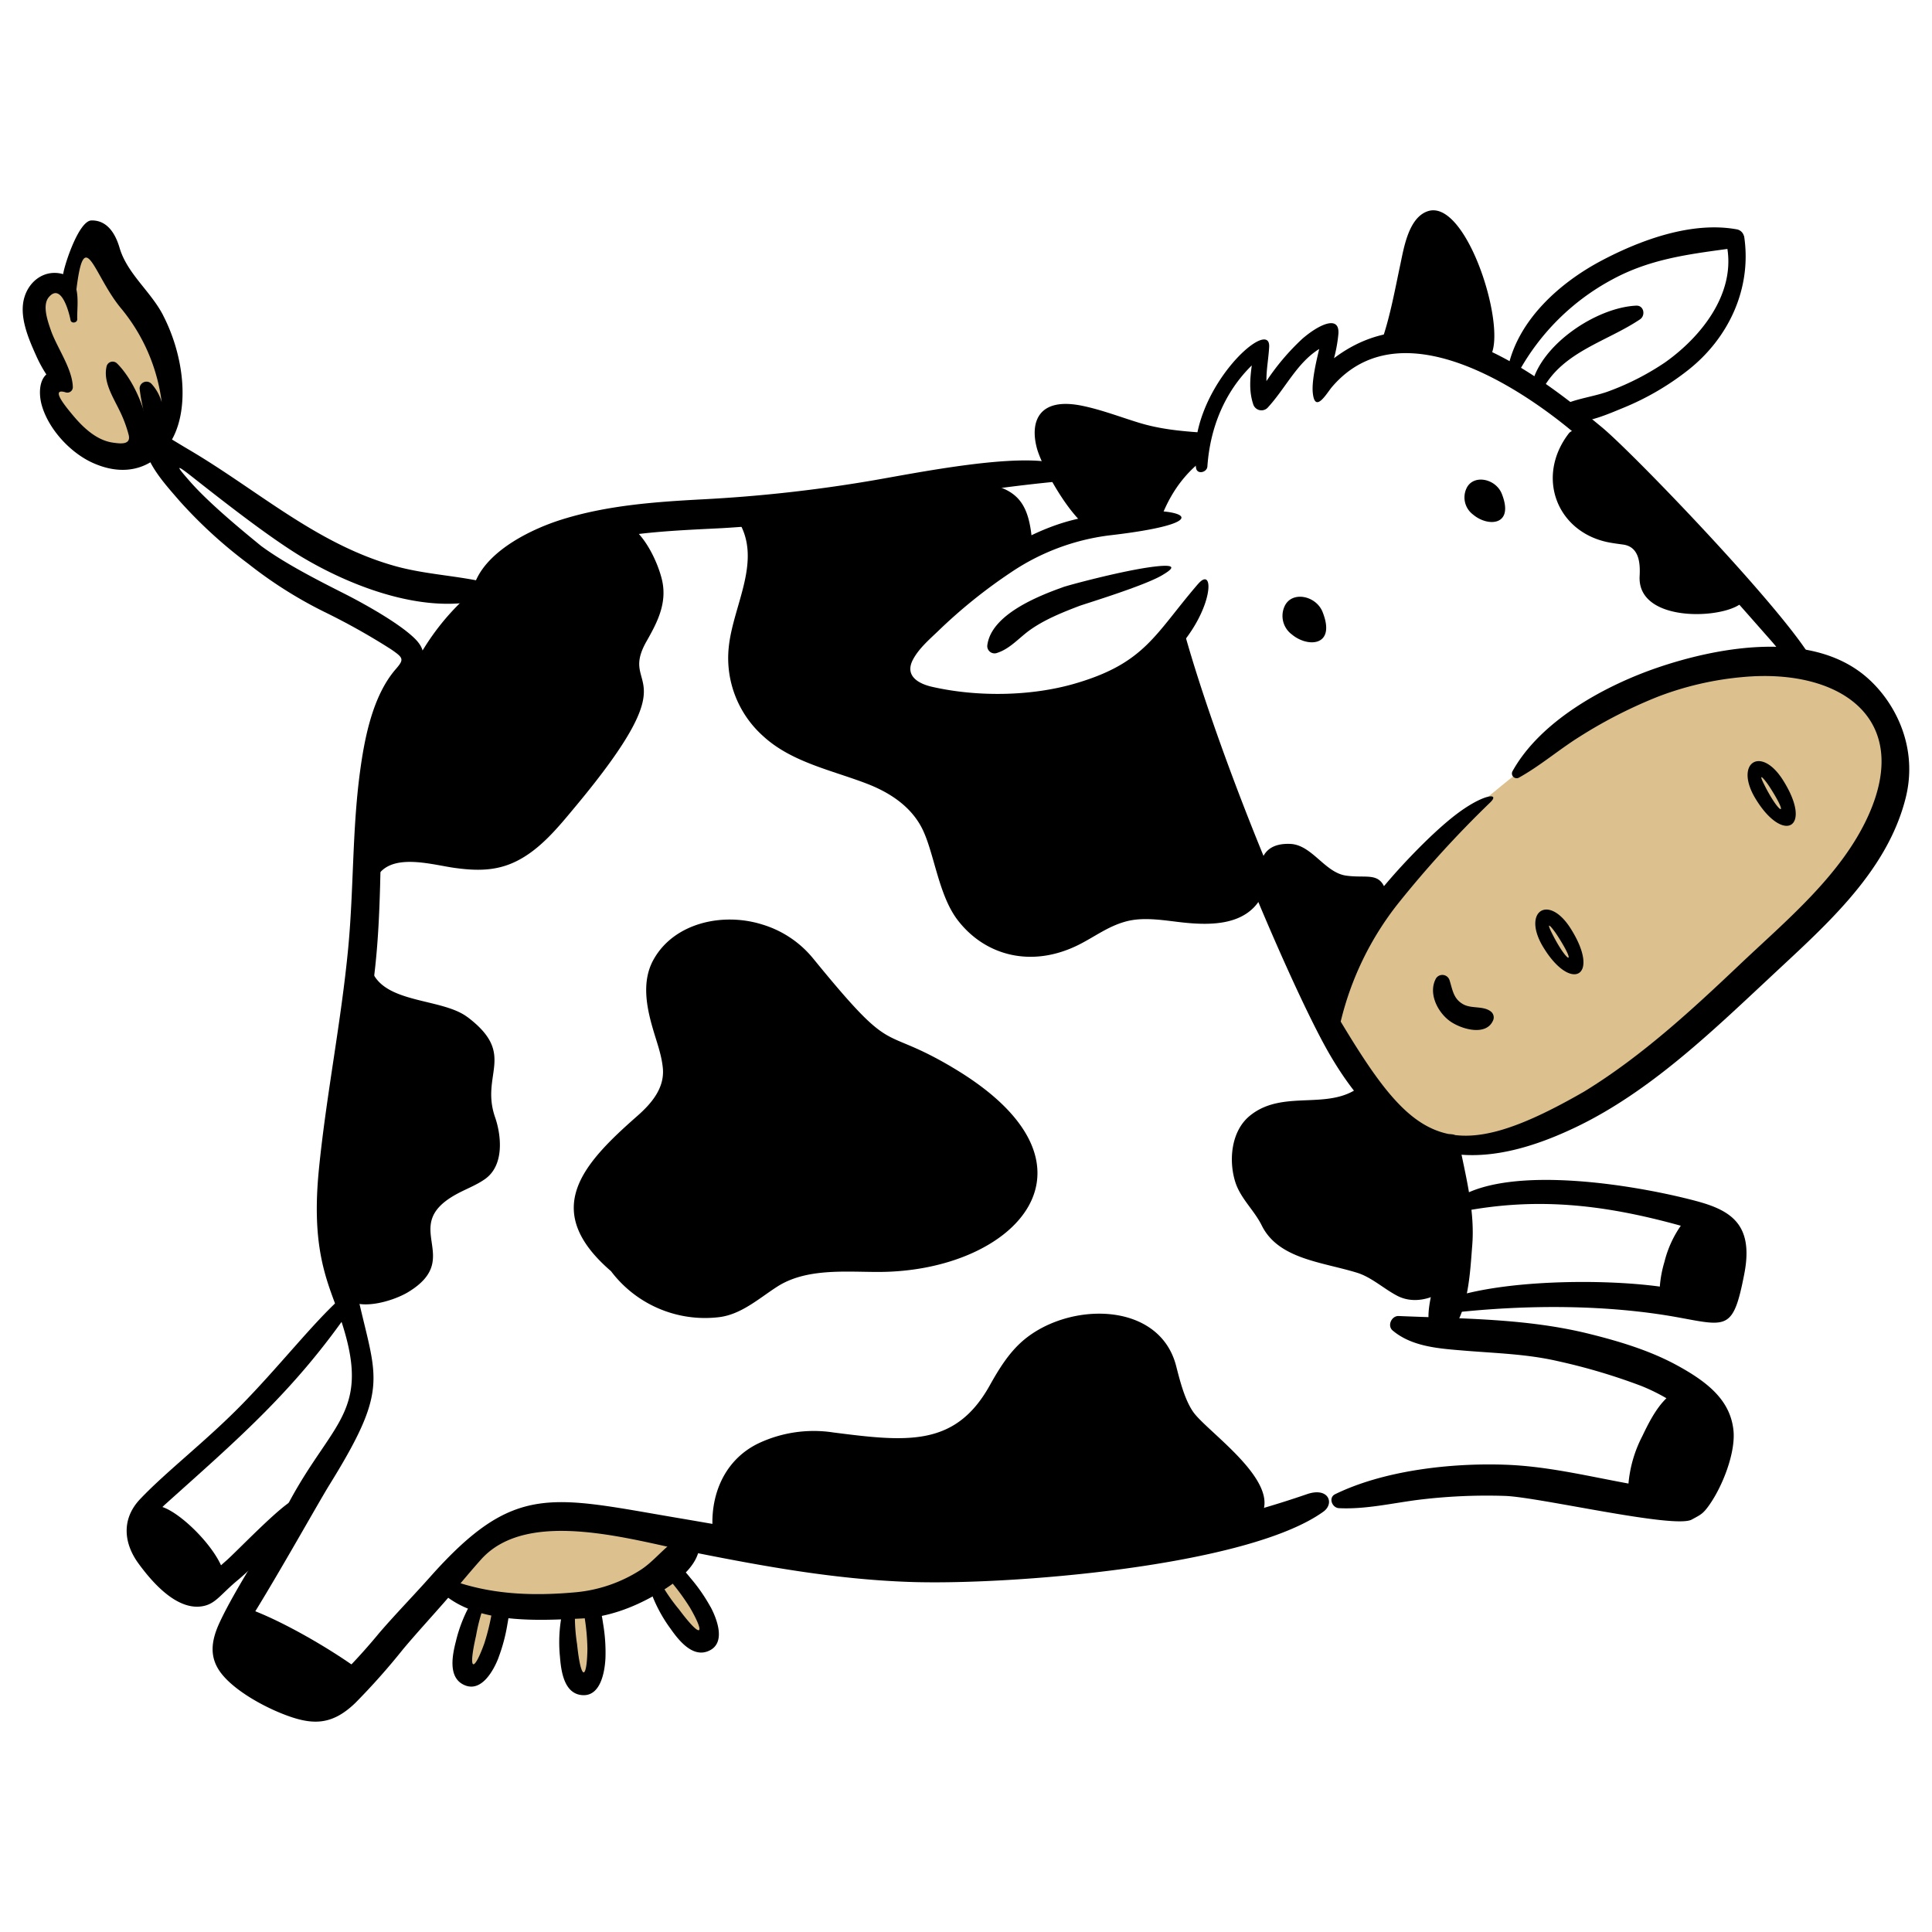 <svg id="Layer_1" data-name="Layer 1" xmlns="http://www.w3.org/2000/svg" viewBox="0 0 512 512"><defs><style>.cls-1,.cls-2{fill:#dcc08e}.cls-2{fill-rule:evenodd}</style></defs><path class="cls-1" d="M150.21 428l6.98-.55v18.48l-4.59-.62-2.39-17.31zM179.29 416.58l-5.48 3.71 10.26 15.21 4.15-1.86-8.93-17.06zM133.32 426.1l-7-1.57s-3.18 19.63-2.12 19.63 9.12-18.06 9.12-18.06zM182.32 404.76s-35.68-5.62-38.51-5-22.34 11.19-24 17.11 22 8.65 23.19 8.09 41.29-2.79 39.32-20.2z"/><path d="M455.14 379.33l-3.95-6.45-5.11-2-5.39 6.75a16.29 16.29 0 00-2 5.3c-.67 3.27-2.69 11.75-2.69 12.43s4.23 5 5.87 4.91a21 21 0 006.36-2.5 14.87 14.87 0 003.18-4.73c.48-1.63 3.76-13.68 3.76-13.68zM65 428l27.22 17c-3.61 3.94-4.92 6.1-9.16 6.55-8.83.93-20.38-5.21-21.86-15.75l1.8-4.44 2-3.36zm-25.27-28.31l18.74 17.73c-3.47 2.53-4.85 4-8.26 3.69-7.11-.67-15.24-7.35-14.72-15.89l2.07-3.22 2.17-2.31zm409-76.73s-5 12.43-5 14.46-1.83 5.1.68 6.64 10.6 2.22 10.6 2.22 1.83-5.88 2.21-7.8.68-7.52.78-8.29a26.88 26.88 0 00-.87-4.34l-8.44-2.85zM171.31 170c3-5.26 5.69-10.48 4-16.83-1.32-5-4.94-12.34-9.68-14.53a2.26 2.26 0 00-2.83.62c-49.8 11.43-62.51 44.26-64.8 90.23-.92 1.54 1.36 3.39 2.53 1.95 4.25-5.29 14.3-2.21 20-1.43s10.91.87 16.2-1.72c6.4-3.12 11.21-9.07 15.66-14.42 31-37.16 11.33-30.42 18.92-43.87zm49.36 209.59a34.36 34.36 0 00-19.3 2.74c-10.48 4.82-14.12 16.24-12 26.89.33 1.7 3.21 1.32 3-.42 0-.27-.05-.54-.07-.81l11 2.46 45.87 1.83s26.88 1.25 29.29 1.25 30.74-2.41 35.26-3.47c3.89-.91 14.33-4.48 17.22-5.48a1.33 1.33 0 00.75-.26c12.11-9-11.54-24.45-15.49-30.16-2.27-3.27-3.54-8.38-4.52-12.2-4.45-17.22-28.65-17.09-40.74-6.53-3.69 3.23-6.31 7.53-8.67 11.76-9.16 16.4-22.09 14.9-41.65 12.4zm141.5-93.22c-8.52 9.07-21.6 1.61-31 9.36-4.94 4.08-5.59 11.84-3.81 17.5 1.38 4.37 5 7.47 7 11.5 4.41 8.95 15.94 9.68 25.28 12.56 3.82 1.18 7.14 4.29 10.67 6.12 7 3.62 15.78-2.48 15.78-6.1 0-1.44.09-33.24.09-33.24l-10.69-5.49c-2.34-2-12.54-13.09-13.37-12.21zM198.18 136c-1.34-1.19-3.57.34-2.56 2 6.42 10.39-1.18 22.1-2.45 33.12a27.72 27.72 0 009.12 24c7.46 6.86 18.16 9 27.35 12.53 5.91 2.26 11.46 5.81 14.51 11.49 3.37 6.29 4.41 17.83 9.59 24.63 7.29 9.57 19.78 12.9 32.36 6.49 4.09-2.09 7.56-4.74 12.06-6 5-1.44 10.73-.25 15.78.26 7.23.73 16 .61 20.13-6.39a1.68 1.68 0 00-.14-1.85l-4.93-17-14.55-41.53-3.45-9.45c-18.35 15.28-23.4 17-47 18-8.52-.5-34.93-2.85-21.84-17.24 8.72-9.59 12.1-11.79 17.36-15.51 3.24-2.29 6.64-6.86 14.08-9-.75-11-3.56-15-13.51-16.66 0 0-21 .84-22.37 1.41s-39.54 6.7-39.54 6.7zm53.94 146.7c-19.39-11.4-14.69-1.81-36.61-28.67A27.68 27.68 0 00202 245c-10.62-3.33-23.56-.35-28.89 9.46-3 5.51-1.87 12.07-.14 18 1 3.54 2.34 6.93 2.69 10.6.51 5.35-3.11 9.46-6.74 12.66-14.39 12.65-25.85 24.9-7 41.15a31.21 31.21 0 0028.48 12.21c5.92-.65 10.63-4.91 15.41-8 7.7-5.06 18.17-4 27-4 36.53-.06 63.2-28.57 19.33-54.36zm-128.26-13.17c-6.76-5.09-22-3.48-25.37-12.37a1.16 1.16 0 00-2.24.62 11.48 11.48 0 001.16 3.22L91 294.77c-.56 3-1 47.08-.62 47.77 3.06 5.68 13.66 2.38 17.79-.12 15-9.1-2.59-17.41 12.65-25.87 2.57-1.43 5.31-2.39 7.72-4.09 5.22-3.7 4.28-11.7 2.67-16.35-4-11.47 5.85-16.63-7.33-26.58z"/><path class="cls-2" d="M359.38 283.74c1.25 1.73 8.77 9.44 10.21 10.79 25.64 23.92 61.6-9.88 82.77-25.82 9.21-8.73 25.95-21 33.33-29.45 10.91-12.46 20.34-35.59 13.68-47.43-9.78-17.4-34.3-16.09-54.21-10.89-13.46 3.52-19.55 7.63-31.34 14.54-22.26 18.22-77.2 56.76-54.44 88.26z"/><path d="M481.38 177.45c-2.1-9-47.82-56.73-56.85-64.21-18.07-14.94-46.55-36.81-71-18.31a38.67 38.67 0 001.16-6.46c.36-5.07-5.16-2.5-9.57 1.32a62 62 0 00-9.5 11.21c-.05-3 .56-6 .72-9.07.43-8.53-22.29 12.26-19.37 32.1.26 1.79 2.88 1.2 3-.41.71-10.24 4.54-19.69 11.76-26.78-.44 3.43-.77 6.78.37 10.25a2.29 2.29 0 003.8 1c4.79-5.18 7.76-11.9 13.69-15.6-.14.85-2.06 7.85-1.69 11.58.57 5.71 3.71.1 5.08-1.51 19.61-23 55.33 4.39 65.76 13.52 14.19 12.19 37.25 38.54 50.64 53.74 3 3.37 5.39 7.29 9.09 9.89 1.52 1.07 3.28-.68 2.92-2.24z"/><path d="M319.31 119.49c-2.19-1-6.87 2.06-9.38 5.08-4.05 4.88-5.42 11.32-3.89 12.73a1.34 1.34 0 001.33.35c.57-.21 2.85-9.8 12.38-16.48a1.24 1.24 0 00-.44-1.68z"/><path d="M317.49 154.76c-11.48 13.34-14 21-32.71 26.42-11.71 3.39-25.94 3.53-37.78.83-3.65-.83-7.38-2.94-5-7.31 1.55-2.86 4.19-5.15 6.52-7.37a137.3 137.3 0 0119.37-15.63 59.91 59.91 0 0125.85-9.79c36.45-4.17 14.41-9.82-8.89-4.24-10 2.41-19.38 8-27.45 14.27-6.91 5.39-32.51 23.48-16.38 32.46 5.8 3.23 13.78 3.37 20.22 3.66a109.24 109.24 0 0021.45-1.06c37.15-5.72 41.85-40.42 34.8-32.23zM462.16 62.55a2.4 2.4 0 00-1.74-1.74c-12-2.26-25.72 2.8-36.14 8.33-11 5.85-22 15.69-24.66 28.35-.35 1.65 1.91 2.74 2.79 1.18a61.51 61.51 0 0124.77-24.56c9.87-5.38 19.88-6.68 30.6-8.14 1.87 12.13-6.94 23.25-16.42 30a69.14 69.14 0 01-14.54 7.53c-4.39 1.74-9.76 2.09-13.79 4.43a1.83 1.83 0 00.43 3.3c5 2 12-1.22 16.64-3.11a71.46 71.46 0 0017.11-9.92c10.92-8.53 17.1-21.79 15-35.62z"/><path d="M433.64 81c-10.52.47-25.16 10.22-27.67 20.79-.42 1.74 2 2.88 2.93 1.24 5.44-9.9 17-12.54 25.72-18.4 1.51-1 1.07-3.72-1-3.63zM281.7 155.61c-6.67 2.38-19.1 7.31-20.06 15.47a1.93 1.93 0 002.7 1.91c3.27-1.06 5.68-3.89 8.41-5.89 4-2.89 8.69-4.76 13.23-6.5 1.33-.51 17.24-5.33 22-8.16 2.18-1.3 5-3.15-2.17-2.27-8.23 1-23 5-24.13 5.44zM364.68 237.46c-5.37 7-12 16.61-13.15 26.19-13.23-25.73-29.7-68-37.29-94.73a1.87 1.87 0 00-3.66.49c-1.08 14.57 30.28 90.47 42 110.36 16.14 27.48 36 33 65.48 18.73 19.11-9.27 35.15-24.67 50.5-39 14.44-13.57 31.37-27.9 36.44-47.95 3.81-15-4.22-28.1-12.81-34-14.75-10.2-37.77-5.78-52.82-.66-14 4.77-31.1 14.09-38.53 27.48a1.25 1.25 0 001.71 1.7c5.65-3.14 10.61-7.44 16.11-10.87a125.12 125.12 0 0120.75-10.59 83.26 83.26 0 0122.38-5.18c25.58-2.39 45.18 10.7 33.26 36.88-7.13 15.66-21.69 27.64-33.91 39.22-12.85 12.19-26.07 24.38-41.21 33.68-36.22 20.89-45.41 13.48-64.63-18.48a80.78 80.78 0 0115.11-31.16A282.31 282.31 0 01395 212.58c2.61-2.59-2-2.15-9.09 3.24s-16.87 15.93-21.24 21.64z"/><path d="M472.49 206.71c-5.9-9.3-12.91-4.45-7.31 4.86 7.36 12.23 15.45 8 7.31-4.86zm-4.92 1.29c-2-3.95.23-1.27 1.41.56 5.47 8.5 2.51 7.27-1.41-.56zM318.69 114.65c-5.81-.4-11.26-.91-16.85-2.62-5-1.53-9.81-3.4-14.94-4.47-11.8-2.47-14 4.36-12.09 11.31 1.56 5.57 10.15 20.75 15.68 22 .86.31 9.5 1.84 15.55-3.54 3.63-5.57 8.57-16.87 13.21-18.55a2.1 2.1 0 00-.56-4.1zM378.3 56c-5 1.75-6.25 9.63-7.18 14-1.44 6.73-2.77 14.22-5.07 20.66-.31.86 6.35.72 14.47 2.44 5.12 1.08 11.69 7.65 14.72.75C399 85.37 388.39 52.46 378.3 56z"/><path d="M280.52 123c-10.42-3.21-37.5 2.31-49.22 4.32a385.57 385.57 0 01-44.94 5c-12.59.67-25.38 1.57-37.48 5.36-7.65 2.39-19.06 7.81-22.74 16.1-7.2-1.37-14.45-1.8-21.59-3.81-20.59-5.8-36.09-19.93-54.21-30.64-7.41-4.33-12.66-8.4-12.34-3.02.35 6.27 5.64 11.86 9.55 16.41a124.18 124.18 0 0018.23 16.67A113.81 113.81 0 0086 162.18a177.36 177.36 0 0117.6 9.87c3.32 2.29 3.57 2.64 1.28 5.28-6.24 7.18-8.34 18.73-9.5 27.39-2.06 15.45-1.63 31.1-3.11 46.61-1.87 19.58-5.8 38.9-7.75 58.48C82.61 328.9 85.91 337.75 89 346c10.47 27.95-.23 29.39-12.41 52.12-4.2 7.83-14 22.36-18.41 31.9-2.27 4.89-2.67 9.05.13 13 3.47 4.88 11.88 9.56 18.31 11.82 6.82 2.4 11.73 2.08 17.59-3.59a181.43 181.43 0 0012.64-14.23c3.55-4.23 7.27-8.27 10.9-12.42 3.29-3.74 6.42-7.62 9.74-11.33 12.47-13.92 40.49-5 56.94-1.76 18.65 3.71 37.07 7 56.13 7.7 26 1 89.91-4 110.17-18.62 3-2.17 1.36-6.59-4.37-4.62-30.29 10.42-63.86 15.92-110.5 13.92-19-.82-37.38-4.43-56.07-7.59-33.88-5.73-43.46-9.5-65.8 15.6-4.45 5-9.1 9.76-13.47 14.83A158.65 158.65 0 0186.8 447.4c-2 1.83-6.93 1.3-9.74.43-8.44-2.6-17.54-8.18-12.62-15.72 7.29-11.19 19.69-33.48 22.85-38.59 17.61-28.42 11.56-28.14 6-57.3-1.68-8.78-1.33-17.6-.55-26.45 1.59-17.94 4.76-35.7 6.7-53.6 1.54-14.18 1.28-28.36 1.84-42.58a105.46 105.46 0 012.57-20.17c1.43-6.05 4.25-11 7.26-16.24 1.85-3.21 1.27-5.66-1.46-8.22-5-4.73-16.17-10.51-18.29-11.58-7.09-3.59-15.78-8-22.18-12.71-3.76-3.08-13.43-10.92-18.77-17-3.06-3.49-4.63-5.37.29-1.49 9 7.09 20.4 16 29 21.25 12.43 7.49 30.21 14.5 45.23 12.1v.44c.07 1.39 1.76 2.77 3.09 1.77 4.48-3.37 7.34-8.2 12.12-11.41s10.25-4.94 15.73-6.37c11.55-3 23.71-3.39 35.58-4a336.34 336.34 0 0039.51-4.7c12.65-2.2 24.44-5.23 49.53-7.68a2.37 2.37 0 000-4.53zM386.52 302.13c-.37-1.89-3.14-2.05-4-.51-4 6.82-.64 16.43-.72 23.95a84.26 84.26 0 01-1.8 14.14c-.8 4.39-2.2 8.56-.93 12.94.56 1.93 3.34 2.89 4.8 1.24 5.3-6 5.68-16.25 6.29-23.88.75-9.43-1.85-18.7-3.62-27.88z"/><path d="M78.25 397.29c-3.5 1.2-15.68 14.08-18.45 16.44-3 2.59-4.65 4.64-6.16 5.48-2.06 1.14-3.91 0-8.83-5.14a30.56 30.56 0 01-4.07-5.58c-2.12-3.53.31-7.35 3-9.78 19.32-17.37 34.35-30.14 49.58-52.39 1.28-1.87-1.45-3.69-3-2.31-7.39 6.61-16.59 18.43-26.66 28.64-9.35 9.48-19.6 17.33-26.51 24.61-5 5.26-4.39 11.64-.51 17 6.93 9.53 12.92 12.54 17.73 11.25 3-.81 4.41-3.28 8.8-6.89 3-2.46 16.18-15.07 17.52-18.82a2 2 0 00-2.47-2.47z"/><path d="M41.36 399.08a1.61 1.61 0 00-1.53 2c2.83 1.21 17.84 19.19 16.79 20.14a2.24 2.24 0 002.74-1.56c1.88-6-12.49-20.74-18-20.59zM443.49 394.88c-1.59-.16-3.17-.35-4.75-.57.36-7.85 4-14.06 7.6-20.82 1.22.92 5.4 3.24 5.24 4.49a33.3 33.3 0 01-2.38 8.53c-1.14 2.7-2.8 8.65-5.71 8.37zm-11.9-1.72c-10.92-2-21.73-4.64-32.87-5-14.29-.48-31.94 1.51-44.88 7.81-1.89.92-.83 3.62 1 3.71 6.94.34 13.84-1.27 20.7-2.17a148.39 148.39 0 0123.18-1.08c8.81.23 45.06 8.81 49.62 6.27 2.32-1.28 2.93-1.45 4.59-3.79 3.72-5.24 7.07-14.17 6.45-19.9-.84-7.77-6.51-12.59-15-17.21-7.2-3.92-15.33-6.36-23.24-8.32-16.5-4.1-33.59-4-50.48-4.72-1.88-.08-3.1 2.57-1.59 3.84 5.23 4.41 12.63 4.8 19.18 5.35 8.29.68 16.37.88 24.52 2.75a159.39 159.39 0 0122.14 6.57 50.17 50.17 0 016.71 3.28c-2.85 2.75-4.85 6.83-6.42 10.1a33.69 33.69 0 00-3.64 12.53zM445.43 324.83a28.88 28.88 0 00-4.34 9.6 30.73 30.73 0 00-1.22 6.53c-15.44-2.11-41.66-1.77-55.87 3.18-1.1.39-.08 3.87 1.23 3.72 19.47-2.14 40.71-2.18 59.71 1.3 12.83 2.35 14.42 3.36 17.32-11.59 2.52-13-3.46-16.79-12.7-19.27-15.45-4.14-49.44-9.93-63.53-.59a1.86 1.86 0 00.93 3.44c19.61-3.86 37.26-2.21 58.47 3.68zm1.89 17.47c0-1.91-.21-3.89-.06-5.64a46.16 46.16 0 012.53-10.12c6.77 3.33 8 1.75 5.8 9.19-2.54 8.39-1.62 8.08-8.27 6.57zM94.3 441.91c-7.22-5.17-18.47-11.69-26.7-14.93-2.41-1-3.63 2.33-2.29 3.93 4 4.77 19.06 11 25 15.33 4 2.93 8-1.46 4-4.33zM182 406.64c-4.74 1.61-7.92 6.61-12.15 9.35a38.28 38.28 0 01-17.54 6c-11.19 1-22.23.6-32.83-3.28-2-.73-3.68 2.21-2.09 3.59 9.31 8.13 25.18 7.16 36.69 6.62 6.92-.33 13.71-2.86 19.65-6.29 4.78-2.76 11.58-7.41 11.67-13.41a2.7 2.7 0 00-3.4-2.59z"/><path d="M188.29 425.85a45.55 45.55 0 00-5.26-7.6c-1.35-1.65-3.15-4-5.48-4-4 0-.75 3.61.72 5.43a59.54 59.54 0 014.62 6.43c4.05 7 3.16 8.57-2.92.43a48.94 48.94 0 01-4.86-7c-.84-1.69-3.54-.51-3 1.26a38.9 38.9 0 005.6 10.84c2.11 3 5.77 7.7 10 5.91 4.83-2 2.3-8.5.6-11.7zM43.21 83.52c-3.27-6.32-9.52-11-11.53-17.87-1.06-3.61-3.19-7.29-7.41-7.23-3.33 0-7.11 11.45-7.54 14.23-4.65-1.34-8.84 1.57-10.22 6-1.59 5 1 11 3 15.45a36.13 36.13 0 002.77 5.13c-1.89 1.7-2 5.12-1.28 7.91 1.74 6.54 7.74 13 13.83 15.63 9.47 4.15 16.59.3 20.19-5.35 5.44-8.53 3.87-22.88-1.8-33.86zM395.25 268.19c-2-1.73-5.08-.79-7.4-2-2.71-1.46-2.88-3.86-3.72-6.47a2 2 0 00-3.56-.46c-2.13 3.82.29 8.77 3.46 11.19 2.9 2.23 10 4.42 11.74-.25a2 2 0 00-.52-2zM416.23 246.05c-5.9-9.31-12.91-4.45-7.31 4.86 7.36 12.23 15.45 8 7.31-4.86zm-4.92 1.32c-2-4 .23-1.27 1.41.56 5.47 8.49 2.51 7.27-1.41-.56zM160.45 439.48a45.36 45.36 0 00-.63-9.23c-.32-2.1-.67-5-2.68-6.22-3.47-2.06-2.48 2.72-2.15 5a58.64 58.64 0 01.68 7.89c-.1 8.09-1.67 9-2.73-1.12a48.69 48.69 0 01-.58-8.52c.13-1.87-2.79-2.24-3.24-.45a38.6 38.6 0 00-.73 12.17c.29 3.66 1 9.57 5.56 10.19 5.2.72 6.32-6.12 6.5-9.74zM132.08 439.36a46 46 0 002.39-8.93c.37-2.1 1-5-.52-6.76-2.62-3.07-3.23 1.77-3.67 4.07a60.63 60.63 0 01-1.9 7.68c-2.71 7.63-4.49 8-2.22-1.94a48.93 48.93 0 012.19-8.25c.74-1.73-1.91-3-2.91-1.47a38.75 38.75 0 00-4.63 11.24c-.91 3.55-2.12 9.39 2 11.44 4.69 2.36 8-3.75 9.3-7.12z"/><path class="cls-2" d="M38.09 108.85c-1.47-4.8-4.19-9.71-7.1-12.56a1.65 1.65 0 00-2.72.72c-1 4 1.56 8 3.27 11.51a34 34 0 012.55 6.69c.71 2.79-2.27 2.36-4.18 2.09-4.32-.61-7.88-4-10.57-7.22-1.72-2.08-6.34-7.51-1.87-6.08a1.45 1.45 0 001.83-1.39c-.1-4.92-4.3-10.61-5.86-15.2-.78-2.28-2.31-6.53-.5-8.66 3.32-3.92 5.37 4.06 5.75 6.08.19 1 1.81.77 1.78-.24-.07-2.16.36-5.32-.22-7.88 2.14-17.44 4.53-3.86 11.73 4.88a48.47 48.47 0 0110.87 25 12 12 0 00-2.74-4.91A1.82 1.82 0 0037 103a48.31 48.31 0 001.06 5.84z"/><path d="M350.51 162.21c-1.74-4.42-8.23-5.7-10.1-1.5a6.11 6.11 0 001.94 7.42c4.18 3.53 11.77 3.22 8.16-5.92zM398 130.88c-1.62-4.11-7.66-5.3-9.4-1.39a5.67 5.67 0 001.81 6.9c3.88 3.29 10.95 3 7.59-5.51zM415.76 114.84c-8.72 11.33-3.38 25.73 9.92 28.76 1.48.33 3 .51 4.49.72 4.23.6 4.54 4.93 4.35 8.34-.79 13.93 27.93 11.06 28 5.41 0 0-20.27-21.26-22.35-24.84-3.89-6.72-21.06-22.72-24.4-18.39zM367.57 237.2c-1.52-6.55-5-4.3-10.89-5.16-5.65-.83-9-8.19-14.8-8.4-20.64-.76 4.57 41.16 9.71 41.65 5.41.52 4.5-8.57 7.84-12.14s9.32-10.82 8.14-16z"/></svg>